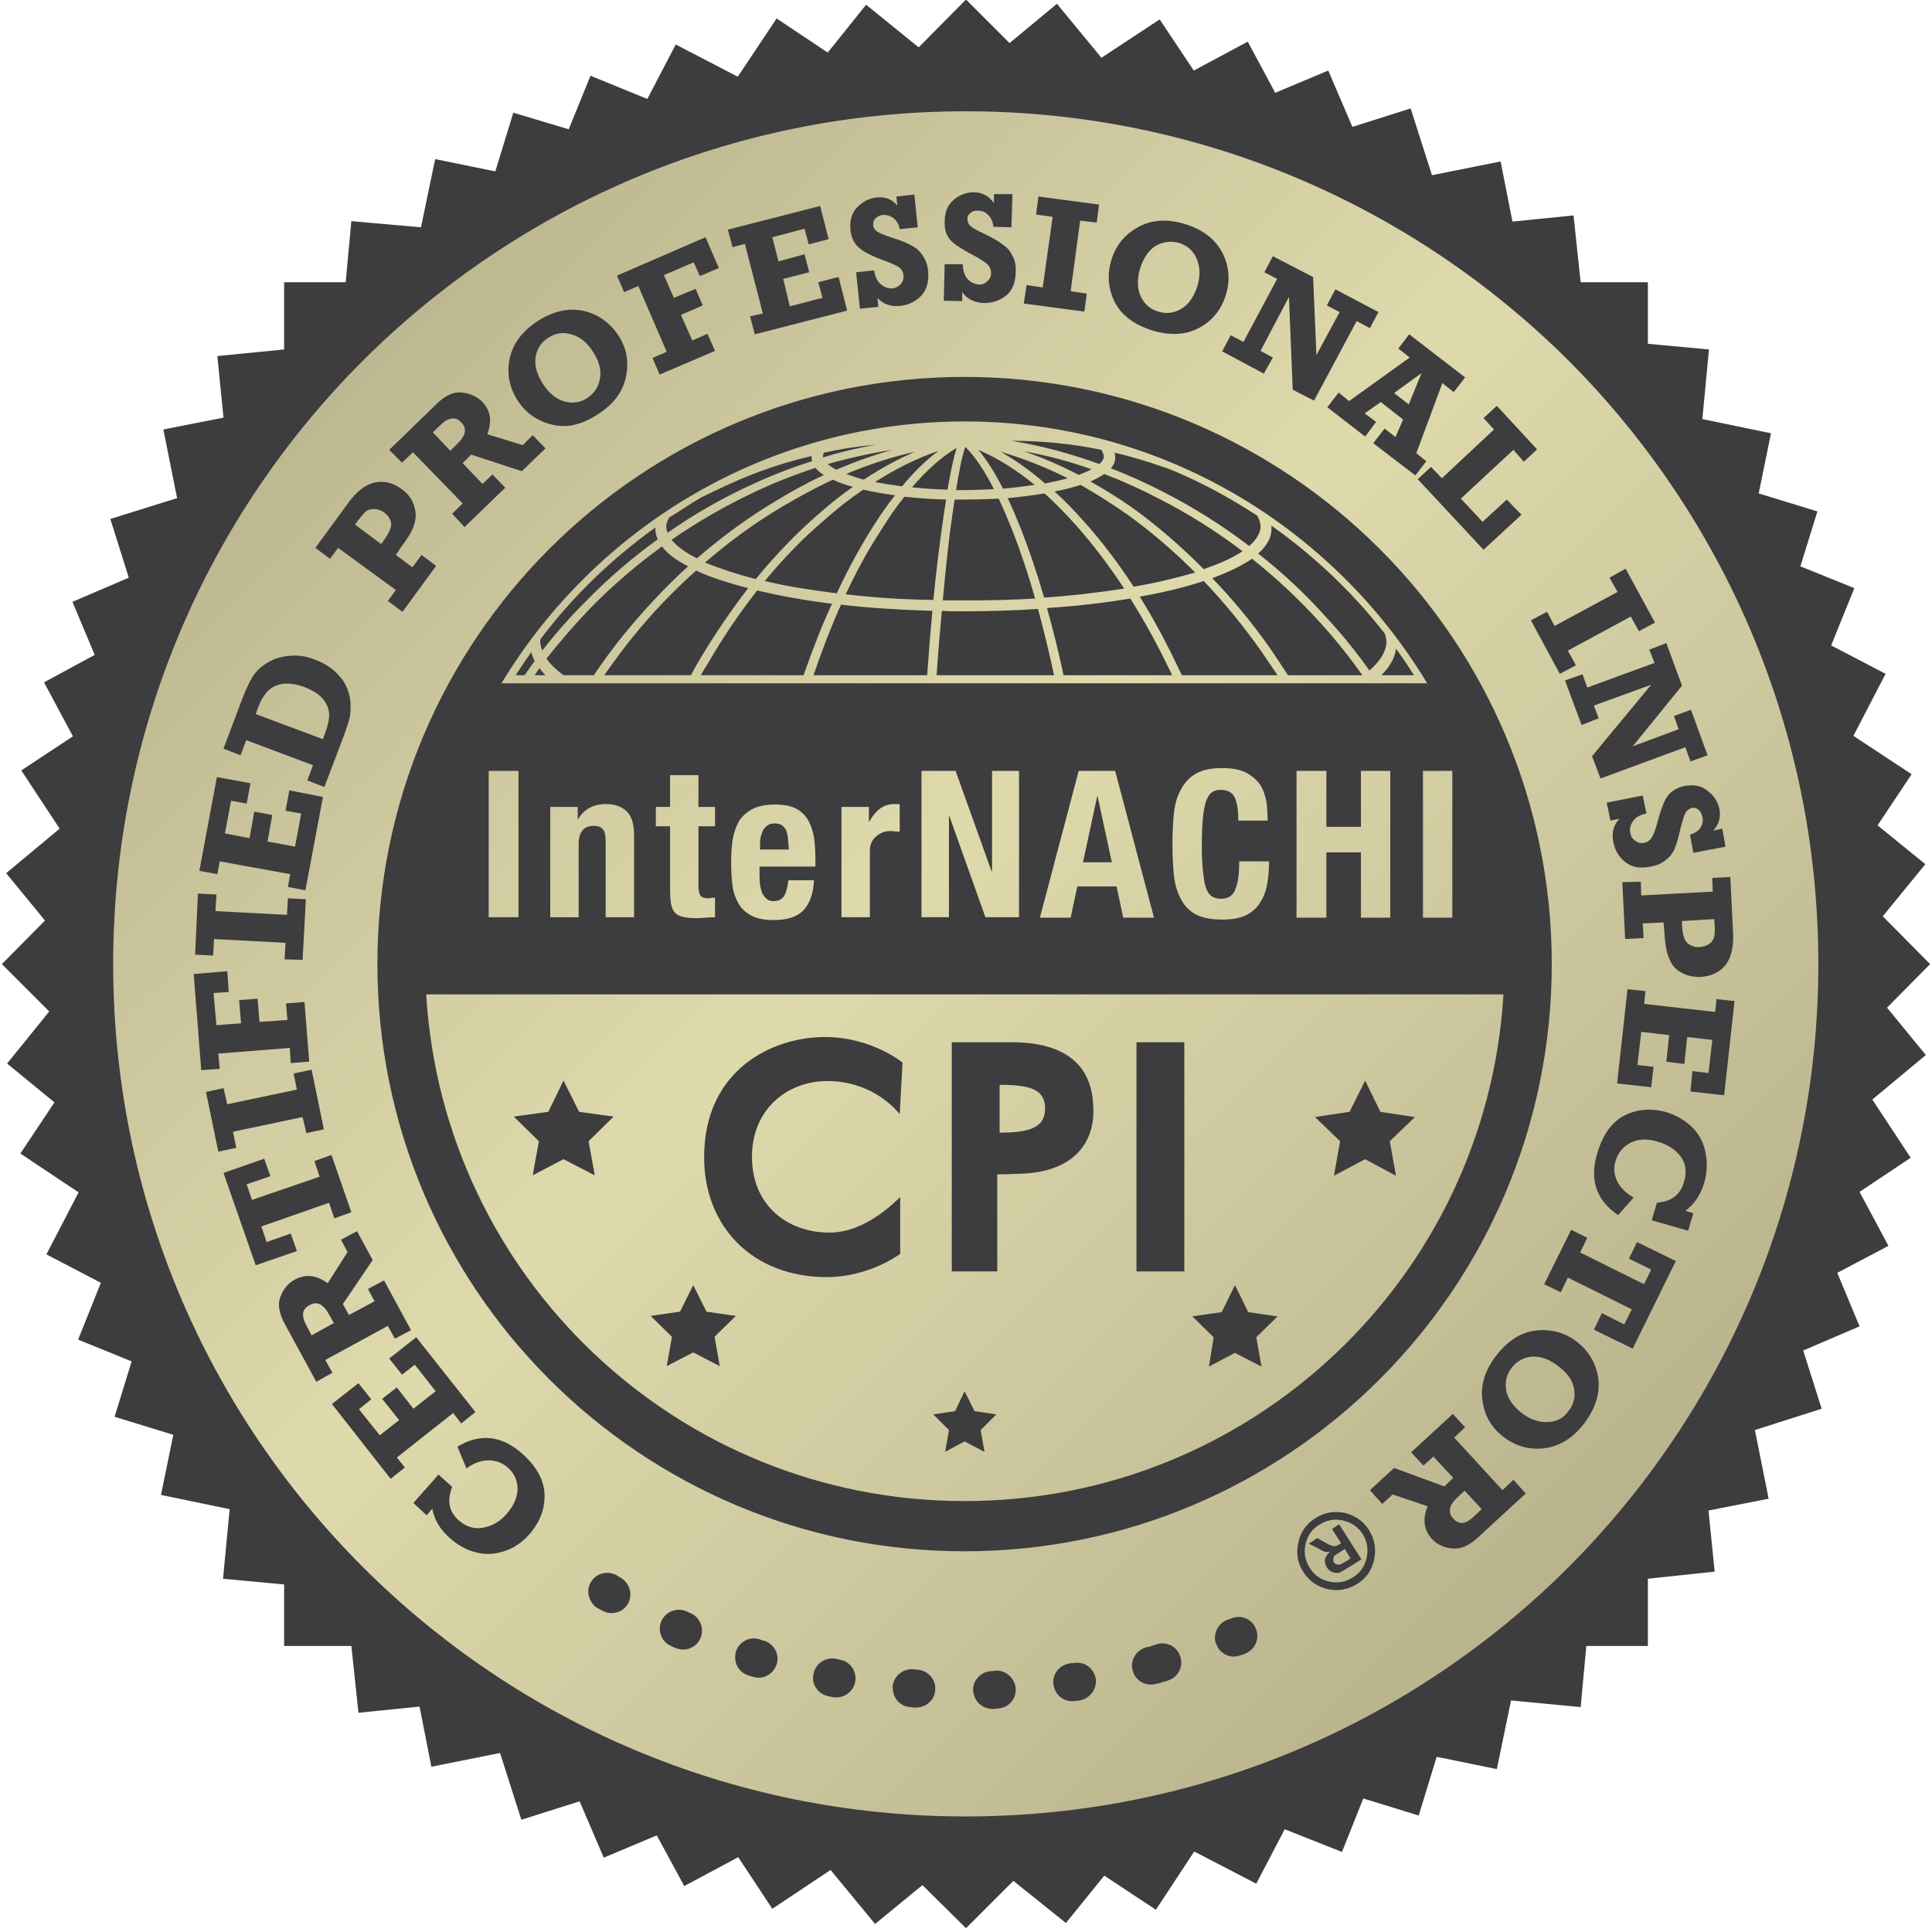 <svg xmlns="http://www.w3.org/2000/svg" viewBox="0 0 408 408" width="400" height="400"><defs><linearGradient id="P" gradientUnits="userSpaceOnUse"></linearGradient><linearGradient id="g1" x2="1" href="#P" gradientTransform="matrix(354.968,354.968,-354.968,354.968,207.331,-163.84)"><stop stop-color="#aea784"></stop><stop offset=".47" stop-color="#dedaac"></stop><stop offset="1" stop-color="#aea784"></stop></linearGradient></defs><style>.a{fill:url(#g1)}.b{fill:#3d3c3e}</style><path class="a" d="m389.5 203.6c0 102.3-83 185.3-185.3 185.3-102.3 0-185.3-83-185.3-185.3 0-102.3 83-185.3 185.3-185.3 102.3 0 185.3 83 185.3 185.3z"></path><path class="b" d="m406.7 222.8l-11.3 9.4 8.1 12.3-10.8 7.2 6.1 11.4-10.8 5.7 4.7 11.3-11.9 5.1 3.9 12.3-14.1 4.5 2.9 14.5-12.7 2.5 1.3 12.9-14.1 1.5v14.2h-13l-1.2 12.9-14.7-1.4-3 14.5-12.7-2.6-3.8 12.4-11.7-3.6-4.5 11.3-12.1-4.8-6 11.5-13.1-6.8-8.1 12.3-10.9-7.2-8.1 10-11.1-8.9-10 10-9.2-9.1-10 8.2-9.4-11.4-12.3 8.2-7.2-10.9-11.4 6.1-5.8-10.7-11.2 4.7-5.1-11.9-12.3 3.9-4.5-14.1-14.5 2.9-2.5-12.7-12.9 1.3-1.5-14.1h-14.2v-13l-12.9-1.2 1.4-14.7-14.5-3 2.6-12.7-12.4-3.8 3.6-11.7-11.3-4.6 4.8-12-11.5-6 6.8-13.1-12.3-8.2 7.2-10.8-10-8.2 8.9-11-10-10 9.1-9.2-8.2-10 11.3-9.4-8.1-12.3 10.9-7.2-6.1-11.4 10.7-5.8-4.7-11.2 11.9-5.1-3.9-12.4 14.1-4.4-2.9-14.5 12.7-2.5-1.3-13 14.1-1.4v-14.2h13l1.2-12.9 14.7 1.3 3-14.4 12.7 2.6 3.8-12.4 11.7 3.5 4.6-11.3 12 4.9 6-11.5 13.1 6.8 8.2-12.3 10.8 7.2 8.1-10.1 11.1 9 10-10.1 9.2 9.2 10-8.3 9.4 11.4 12.3-8.1 7.2 10.8 11.4-6.1 5.8 10.8 11.2-4.7 5.1 11.9 12.3-3.9 4.5 14.1 14.5-2.9 2.5 12.7 12.9-1.3 1.5 14.1h14.2v13l12.9 1.2-1.4 14.7 14.5 3-2.6 12.7 12.4 3.8-3.6 11.6 11.4 4.6-4.9 12.1 11.5 6-6.8 13.1 12.3 8.1-7.2 10.8 10.1 8.2-9 11 10 10.1-9.1 9.2zm-75.4-146.6c-32.6-32.5-77.6-52.7-127.4-52.7-49.7 0-94.7 20.2-127.3 52.7-32.6 32.6-52.7 77.6-52.7 127.4 0 49.7 20.1 94.7 52.7 127.3 32.6 32.6 77.6 52.7 127.3 52.7 49.8 0 94.8-20.1 127.4-52.7 32.5-32.6 52.7-77.6 52.7-127.3 0-49.8-20.2-94.8-52.7-127.4zm-206.5 257.9c1.1-1.9 3.6-2.5 5.5-1.4q0.4 0.3 0.8 0.5c1.9 1.1 2.6 3.6 1.5 5.5-1.1 1.9-3.6 2.5-5.5 1.4q-0.4-0.2-0.9-0.5c-0.9-0.5-1.5-1.4-1.8-2.4-0.3-1-0.2-2.1 0.4-3.1zm14.9 8.2c0.9-2 3.3-2.9 5.3-2q0.4 0.2 0.9 0.4c2 0.9 2.9 3.3 2 5.3-0.9 2-3.2 2.9-5.3 2q-0.4-0.2-0.9-0.4c-1.1-0.5-1.9-1.4-2.2-2.6-0.3-0.8-0.2-1.8 0.2-2.7zm15.7 6.5c0.7-2.1 2.9-3.3 5-2.6q0.5 0.2 1 0.3c2.1 0.7 3.3 2.9 2.6 5-0.7 2.1-2.9 3.3-5 2.6q-0.5-0.1-1-0.3c-1.3-0.4-2.3-1.5-2.6-2.7-0.2-0.7-0.2-1.5 0-2.3zm16.4 4.7c0.4-2.2 2.5-3.6 4.7-3.2q0.4 0.1 0.9 0.2c2.2 0.4 3.6 2.5 3.2 4.7-0.4 2.1-2.5 3.6-4.7 3.2q-0.5-0.1-1-0.2c-1.5-0.3-2.7-1.5-3.1-2.9q-0.2-0.9 0-1.8zm16.7 2.7c0.2-2.2 2.1-3.8 4.3-3.7q0.5 0.1 1 0.1c2.2 0.2 3.9 2.1 3.7 4.3-0.1 2.2-2.1 3.8-4.3 3.7q-0.5 0-1-0.1c-1.7-0.1-3.1-1.3-3.5-2.9q-0.2-0.7-0.2-1.4zm17 0.8c-0.1-2.2 1.7-4 3.9-4.1q0.5 0 0.9-0.1c2.2-0.1 4.1 1.7 4.2 3.9 0.1 2.2-1.6 4-3.8 4.1q-0.5 0.1-1 0.1c-1.9 0-3.6-1.2-4-3q-0.2-0.4-0.2-0.9zm17-1.1c-0.4-2.2 1.1-4.2 3.3-4.6q0.5-0.1 1-0.1c2.2-0.4 4.2 1.1 4.6 3.3 0.3 2.2-1.2 4.2-3.4 4.6q-0.5 0.1-1 0.1c-2 0.3-3.9-0.9-4.4-2.9q-0.1-0.2-0.1-0.4zm16.7-3.1c-0.6-2.1 0.7-4.3 2.8-4.9q0.5-0.1 0.9-0.2 0.2-0.1 0.3-0.1 0.1-0.1 0.2-0.1 0.5-0.1 1-0.3c2.1-0.6 4.3 0.6 4.9 2.8 0.6 2.1-0.6 4.3-2.7 4.9q-0.5 0.2-1 0.3-0.1 0-0.3 0.1-0.1 0-0.2 0.1-0.5 0.1-1 0.2c-2.1 0.6-4.3-0.6-4.9-2.8q0 0 0 0zm19.9-10.7q0.4-0.1 0.9-0.3c2-0.9 4.4 0.1 5.2 2.1 0.9 2.1-0.1 4.4-2.2 5.3q-0.4 0.2-0.9 0.3c-2 0.9-4.4-0.1-5.2-2.2q-0.1-0.2-0.2-0.4c-0.5-1.9 0.5-4 2.4-4.8zm-169-22.1l-2.8-2.6 5.3-6 2.9 2.6q-1.7 4.3 1.3 7 2.5 2.2 5.3 1.6 2.8-0.5 4.9-2.9 2.2-2.5 2.3-5.2 0-2.8-2.1-4.6-1.7-1.5-4-1.5-2.4 0-4.7 1.7l-1.9-4.6q7.2-4.3 13.7 1.5 4.6 4.1 4.7 8.7 0.1 4.5-3.2 8.3-2.4 2.7-5.4 3.6-3 1-6 0.2-3-0.8-5.4-3-3.1-2.7-3.7-6.2zm10.3-21.8l-3 2.4-1.7-2.2-11.9 9.4 1.7 2.1-3 2.4-12.4-15.8 5.6-4.4 2.7 3.4-2.6 2.1 4.4 5.5 4.1-3.2-3.6-4.5 3.1-2.4 3.5 4.5 4.7-3.7-4.4-5.6-2.7 2.1-2.7-3.4 5.7-4.5zm-28.4-36.4l3.4-1.8 3.3 6.1-6.3 9.3 1.3 2.3 5.4-2.9-1.4-2.6 3.4-1.8 5.7 10.5-3.4 1.8-1.5-2.7-13.2 7.2 1.5 2.7-3.4 1.9-6.6-12.1q-1.9-3.4-1-5.8 0.9-2.5 3.1-3.7 3.4-1.8 6.9 0.8l4.2-6.6zm-1.5 17.6l-1-1.8q-1.8-3.3-4.1-2-1.2 0.6-1.4 1.7-0.1 1.1 0.6 2.4l1.2 2.3zm3.7-23.4l-3.6 1.3-1.1-3.3-14.3 5 1.1 3.3 5.1-1.8 1.3 3.7-8.7 3-6.8-19.5 8.6-3 1.3 3.7-5 1.7 1.1 3.3 14.3-4.9-1.1-3.3 3.6-1.3zm-5.8-17.5l-3.7 0.8-0.8-3.4-14.7 3.1 0.7 3.4-3.8 0.8-2.6-12.6 3.7-0.8 0.8 3.4 14.7-3.1-0.7-3.4 3.8-0.8zm-3.1-14.3l-3.9 0.3-0.2-3.2-15.1 1.2 0.3 3.2-3.9 0.3-1.6-20.3 7.1-0.6 0.3 4.4-3.2 0.2 0.6 6.8 5.2-0.4-0.4-4.9 3.9-0.3 0.4 4.9 5.9-0.4-0.3-3.5 3.9-0.3zm-1.4-21.5l-3.8-0.1 0.2-3.5-15.1-0.8-0.2 3.5-3.8-0.2 0.6-12.9 3.9 0.2-0.2 3.5 15.1 0.8 0.2-3.5 3.8 0.2zm0.6-14.7l-3.7-0.7 0.5-2.7-14.9-2.7-0.5 2.7-3.8-0.7 3.7-19.8 7.1 1.3-0.8 4.3-3.3-0.6-1.3 6.9 5.2 1 1-5.6 3.8 0.7-1 5.6 5.8 1.1 1.3-7-3.3-0.6 0.8-4.3 7.1 1.4zm4-21.8l-3.6-1.4 1.2-3.2-14.1-5.3-1.2 3.2-3.6-1.4 3.8-10.1q1.2-3.2 2.3-5 1.1-1.8 3.1-3 2.1-1.3 4.7-1.5 2.7-0.3 5.4 0.8 2.2 0.8 4 2.3 1.7 1.5 2.5 3.1 0.8 1.6 1 3.4 0.1 1.8-0.1 3.2-0.3 1.4-1.3 4.1zm-0.3-10.1l0.5-1.4q0.9-2.4 0.8-4-0.1-1.7-1.4-3.2-1.2-1.4-3.8-2.4-2.4-0.9-4.5-0.7-2 0.3-3.2 1.5-1.2 1.2-2.1 3.5l-0.5 1.4zm20.8-38.9l3.1 2.3-7.1 9.7-3.1-2.3 1.7-2.3-12.2-8.9-1.7 2.3-3.1-2.3 7.1-9.7q2.5-3.4 5.4-4.1 3-0.6 5.6 1.3 1.6 1.1 2.4 2.7 0.7 1.6 0.7 3.1-0.1 1.5-0.8 3-0.7 1.4-2.2 3.4l-1.2 1.8 3.5 2.6zm-8.5-2.3l0.5-0.7q1.8-2.5 1.6-3.8-0.3-1.3-1.5-2.2-1-0.7-2.1-0.7-1.1 0-1.7 0.5-0.6 0.5-1.7 1.9l-0.6 0.9zm32-23l2.7 2.8-5 4.8-10.7-3.5-1.8 1.8 4.2 4.4 2.1-2 2.7 2.8-8.6 8.3-2.6-2.8 2.2-2.2-10.5-10.8-2.3 2.2-2.7-2.7 9.9-9.6q2.8-2.8 5.4-2.5 2.5 0.2 4.3 1.9 2.7 2.8 1.1 6.9l7.5 2.3zm-17.4 3.3l1.5-1.5q2.7-2.6 0.8-4.5-0.9-1-2-0.8-1.1 0.1-2.2 1.2l-1.8 1.7zm18.3-27.3q4.9-3.2 9.6-2.3 4.7 1 7.5 5.1 2.7 4 1.7 8.8-0.9 4.7-5.8 7.9-5.1 3.4-9.7 2.3-4.7-1.1-7.3-5-2.7-4.1-1.8-8.8 0.9-4.7 5.8-8zm2.3 3.5q-2.2 1.4-2.6 4.1-0.4 2.6 1.7 5.8 1.9 2.8 4.5 3.5 2.6 0.7 4.8-0.8 2.2-1.5 2.6-4.1 0.5-2.7-1.6-5.8-1.8-2.8-4.5-3.5-2.6-0.8-4.9 0.8zm23.6 7.7l-1.5-3.5 3-1.3-6-13.9-3 1.3-1.5-3.5 18.7-8.1 2.8 6.5-4 1.7-1.3-2.9-6.3 2.7 2.1 4.8 4.6-1.9 1.5 3.5-4.6 2 2.4 5.4 3.2-1.4 1.6 3.6zm20.1-8.5l-1-3.8 2.7-0.6-3.8-14.7-2.6 0.7-1-3.7 19.5-5 1.8 7-4.2 1.1-0.9-3.3-6.8 1.8 1.3 5.1 5.5-1.5 1 3.8-5.5 1.4 1.4 5.8 6.9-1.8-0.9-3.3 4.3-1.1 1.8 7.1zm22.2-5.4l-0.8-7.7 3.8-0.4q0.3 2.1 1.5 3 1.1 0.9 2.5 0.8 1-0.2 1.7-1 0.6-0.8 0.5-1.7-0.1-1.1-0.9-1.7-0.8-0.6-2.7-1.3-4.2-1.5-5.7-2.8-1.6-1.3-1.9-3.8-0.3-3 1.4-4.8 1.7-1.8 4.1-2.1 2.7-0.3 4.4 1.7l-0.2-1.9 3.8-0.4 0.7 6.9-3.8 0.4q-0.3-1.6-1.4-2.4-1-0.7-2.2-0.6-0.9 0.1-1.5 0.7-0.6 0.6-0.5 1.4 0 0.7 0.6 1.2 0.6 0.6 3.4 1.5 2.6 0.8 4 1.6 1.5 0.7 2.4 2.1 1 1.4 1.2 3.3 0.3 3.3-1.4 5.2-1.8 1.9-4.5 2.2-3 0.3-4.8-1.7l0.2 1.9zm17.7-1.7l0.2-7.7h3.8q0.1 2.2 1.1 3.2 1 1 2.4 1.1 1 0 1.7-0.7 0.8-0.7 0.8-1.7 0-1.1-0.7-1.8-0.7-0.7-2.5-1.7-3.9-2-5.3-3.4-1.4-1.5-1.3-4 0-3 1.9-4.6 1.9-1.6 4.3-1.6 2.7 0.1 4.2 2.3v-1.9h3.9l-0.2 7-3.8-0.1q-0.2-1.6-1.1-2.5-0.9-0.9-2.1-0.9-1-0.1-1.6 0.4-0.7 0.5-0.7 1.3 0 0.8 0.5 1.4 0.5 0.6 3.1 1.8 2.5 1.2 3.8 2.2 1.4 0.9 2.1 2.4 0.8 1.4 0.7 3.3 0 3.4-2 5.1-2 1.6-4.7 1.6-3-0.1-4.6-2.3v1.9zm16.9 0.6l0.6-3.9 3.4 0.5 2.1-14.9-3.5-0.5 0.5-3.8 12.8 1.7-0.5 3.8-3.5-0.4-2 14.9 3.4 0.5-0.5 3.8zm34-16.8q5.6 1.7 7.9 6 2.2 4.2 0.8 8.9-1.4 4.7-5.6 7-4.2 2.3-9.9 0.6-5.8-1.8-8-6-2.1-4.3-0.7-8.9 1.4-4.6 5.6-6.9 4.2-2.4 9.9-0.7zm-1.2 4q-2.6-0.7-4.9 0.6-2.3 1.4-3.4 5-0.9 3.3 0.2 5.7 1.2 2.5 3.7 3.2 2.5 0.8 4.9-0.6 2.3-1.4 3.4-4.9 0.9-3.2-0.2-5.7-1.1-2.5-3.7-3.3zm9.1 22.9l1.8-3.4 2.7 1.4 7.1-13.3-2.7-1.4 1.8-3.4 8.5 4.4 0.7 16.5 4.9-9.1-2.7-1.4 1.8-3.4 9.1 4.8-1.8 3.4-2.8-1.5-9 16.8-4.5-2.3-0.8-19.6-6 11.4 2.6 1.4-1.9 3.4zm43.1 23.2l-2.3 3-8.9-6.8 2.4-3.1 2.3 1.8 1.6-3.7-4.7-3.7-3.4 2.4 2.4 1.8-2.3 3.1-8-6.2 2.4-3.1 2.2 1.8 12.8-9.2-2.4-1.9 2.3-3 11.8 9.1-2.4 3.1-2.4-1.9-5.5 14.8zm-3.7-12l2.7-6.6-5.8 4.2zm1.9 15.8l2.8-2.6 2.3 2.4 11-10.3-2.2-2.4 2.8-2.6 8.5 9.2-2.8 2.6-2.2-2.5-11.1 10.3 4.6 4.9 5.1-4.7 3.1 3.2-8 7.4zm23.9 29.8l3.4-1.8 1.6 3 13.3-7.2-1.7-3 3.4-1.9 6.2 11.4-3.4 1.8-1.7-3.1-13.3 7.2 1.7 3.1-3.4 1.8zm7.2 12.7l3.7-1.3 1 2.8 14.2-5.2-1.1-2.8 3.6-1.4 3.3 9-10.4 12.8 9.7-3.6-1-2.8 3.6-1.3 3.5 9.6-3.6 1.3-1.1-3-17.9 6.6-1.8-4.7 12.5-15.1-12.1 4.4 1 2.7-3.6 1.4zm8.8 25.8l7.6-1.5 0.8 3.8q-2.1 0.4-2.9 1.7-0.8 1.2-0.5 2.5 0.2 1 1.1 1.6 0.8 0.6 1.8 0.4 1-0.2 1.6-1.1 0.5-0.8 1.1-2.8 1.1-4.3 2.2-5.9 1.2-1.7 3.6-2.2 3-0.6 4.9 1 2 1.5 2.5 3.8 0.5 2.7-1.3 4.6l1.9-0.4 0.7 3.8-6.8 1.3-0.7-3.8q1.5-0.5 2.2-1.5 0.7-1.1 0.4-2.3-0.2-1-0.8-1.5-0.6-0.5-1.4-0.4-0.7 0.2-1.2 0.8-0.5 0.7-1.2 3.5-0.6 2.7-1.2 4.2-0.6 1.5-1.9 2.5-1.3 1.1-3.2 1.4-3.3 0.7-5.3-0.9-2.1-1.6-2.6-4.3-0.6-2.9 1.3-4.9l-1.9 0.4zm7.8 28.6l-3.9 0.2-0.6-12 3.9-0.1 0.1 2.9 15.1-0.8-0.1-2.9 3.8-0.2 0.6 12q0.2 4.2-1.6 6.6-1.9 2.3-5.2 2.5-1.9 0.1-3.5-0.6-1.6-0.7-2.5-1.9-0.8-1.3-1.2-2.9-0.4-1.6-0.5-4l-0.2-2.1-4.4 0.2zm8.1-3.6v0.9q0.2 3 1.2 3.8 1.1 0.9 2.5 0.8 1.3-0.1 2.1-0.7 0.9-0.7 1-1.5 0.2-0.8 0.1-2.6l-0.1-1.1zm-11.5 14.4l3.8 0.4-0.3 2.7 15 1.7 0.3-2.7 3.8 0.4-2.2 19.9-7.1-0.8 0.4-4.3 3.4 0.4 0.8-7-5.3-0.6-0.6 5.7-3.8-0.5 0.6-5.6-5.9-0.7-0.8 7 3.4 0.4-0.5 4.3-7.2-0.8zm13.9 47.3l-1.1 3.7-7.7-2.2 1.1-3.7q4.6-0.4 5.7-4.3 1-3.2-0.7-5.5-1.7-2.2-4.8-3.1-3.2-1-5.7 0.2-2.4 1.2-3.2 3.8-0.7 2.2 0.3 4.3 1 2.1 3.5 3.5l-3.3 3.7q-6.9-4.7-4.4-13 1.7-5.9 5.7-8 4.1-2.1 9-0.7 3.4 1.1 5.6 3.4 2.1 2.3 2.6 5.3 0.6 3-0.3 6.2-1.2 3.9-4 5.9zm-25.8 3.5l3.4 1.7-1.5 3.1 13.5 6.7 1.5-3.1-4.7-2.3 1.7-3.5 8.2 4-9.1 18.5-8.2-4 1.7-3.5 4.7 2.4 1.6-3.2-13.5-6.7-1.5 3.1-3.5-1.7zm2.9 40.7q-3.5 4.7-8.3 5.4-4.7 0.7-8.7-2.2-3.9-2.9-4.6-7.6-0.8-4.8 2.7-9.5 3.7-4.9 8.4-5.5 4.8-0.6 8.6 2.2 3.9 2.9 4.7 7.7 0.7 4.7-2.8 9.5zm-3.4-2.5q1.6-2.1 1.1-4.7-0.5-2.7-3.6-4.9-2.7-2-5.4-1.8-2.6 0.3-4.2 2.4-1.6 2.1-1.1 4.8 0.5 2.6 3.5 4.9 2.7 1.9 5.4 1.7 2.7-0.1 4.3-2.4zm-39.4 19.7l-2.6-2.9 5.1-4.7 10.6 3.9 1.9-1.8-4.2-4.5-2.1 1.9-2.6-2.8 8.8-8.1 2.6 2.8-2.3 2.2 10.2 11.1 2.3-2.2 2.6 2.9-10.1 9.3q-2.8 2.6-5.4 2.3-2.6-0.2-4.3-2-2.6-2.9-0.9-6.9l-7.4-2.5zm17.4-2.8l-1.5 1.4q-2.7 2.5-0.9 4.5 0.9 1 2 0.9 1-0.1 2.2-1.2l1.8-1.7zm-34.1 17.1q-1.8-2.8-1-6.2 0.7-3.3 3.6-5.1 2.8-1.8 6.2-1.1 3.3 0.8 5.1 3.6 1.8 2.9 1.1 6.2-0.7 3.4-3.6 5.2-2.9 1.8-6.2 1.1-3.4-0.8-5.2-3.7zm1.4-0.8q1.4 2.3 4.1 2.9 2.7 0.6 5-0.9 2.3-1.4 2.9-4.1 0.6-2.7-0.8-5-1.5-2.3-4.2-2.9-2.7-0.6-5 0.9-2.3 1.4-2.9 4.1-0.6 2.7 0.9 5zm-0.2-5.1l1.8-1.2 1.4 0.8q1.3 0.8 2 0.9 0.6 0.1 1.3-0.4l0.3-0.2-1.9-3 1.5-1 4.7 7.4-2.7 1.7q-1.3 0.8-1.9 1.1-0.7 0.2-1.5-0.1-0.7-0.2-1.2-1-0.5-0.8-0.4-1.7 0.2-0.9 1.1-1.6-0.6 0.1-1.1 0-0.4-0.1-1.6-0.8zm7.6 1.1l-0.6 0.4q-1.1 0.7-1.4 0.9-0.4 0.3-0.4 0.7-0.1 0.5 0.1 0.9 0.3 0.3 0.7 0.4 0.4 0.1 0.8-0.1 0.4-0.2 1.4-0.8l0.6-0.4zm43.7-123.5c0 68.5-55.6 124-124 124-68.5 0-124-55.5-124-124 0-68.5 55.5-124 124-124 68.4 0 124 55.5 124 124zm-167.3-18.7v-1.9h11.8v-1.3q0-2.7-0.3-4.9-0.4-2.2-1.3-3.7-1-1.6-2.6-2.4-1.7-0.8-4.3-0.8-3 0-4.9 1-1.8 1-2.8 2.6-0.9 1.7-1.3 3.9-0.3 2.2-0.3 4.5 0 2.2 0.2 4.4 0.2 2.3 1.1 4 0.8 1.8 2.7 2.9 1.8 1.1 5 1.1 4.3 0 6.3-2.1 2-2.2 2.2-6.3h-5.4q-0.3 2.3-0.9 3.3-0.7 1.1-2.3 1.1-0.8 0-1.3-0.4-0.6-0.5-1-1.2-0.3-0.8-0.5-1.8-0.1-1-0.1-2zm75.1-22.1h-7.7l-8.2 31h6.5l1.4-6.6h8.3l1.4 6.6h6.5zm-129.6-18.5h195.5c-20-33.1-56.2-55.3-97.7-55.3-41.5 0-77.8 22.2-97.8 55.3zm194.6 18.5v31h6.2v-31zm-13.1 17.2v13.8h6.2v-31h-6.2v11.8h-7.3v-11.8h-6.3v31h6.3v-13.8zm-33.6-1.3q0-3.3 0.2-5.6 0.2-2.2 0.6-3.6 0.5-1.5 1.2-2.1 0.8-0.6 1.9-0.6 2.2 0 3 1.5 0.8 1.6 0.8 5h6.2q0-1.7-0.2-3.7-0.3-1.9-1.2-3.6-1-1.6-2.9-2.7-1.9-1.1-5.3-1.1-3.5 0-5.6 1.2-2 1.2-3.1 3.3-1.2 2.1-1.5 5.1-0.3 3-0.3 6.5 0 3.5 0.3 6.5 0.3 2.9 1.5 5.1 1.1 2.1 3.1 3.2 2.1 1.1 5.6 1.1 3.1 0 5-0.9 2-1 3-2.7 1.1-1.6 1.5-3.9 0.4-2.3 0.4-4.8h-6.3q0 2.5-0.3 4.1-0.3 1.5-0.8 2.4-0.5 0.8-1.2 1.1-0.7 0.3-1.6 0.3-1 0-1.7-0.4-0.8-0.4-1.3-1.6-0.5-1.2-0.7-3.4-0.3-2.2-0.3-5.7zm-19 3.4h-6.1l3-13.9h0.1zm-25.3-19.3v21.2h-0.1l-7.6-21.2h-7.2v30.9h5.8v-21.6l7.7 21.6h7.1v-30.9zm-26 10.7v-3.1h-5.8v23.3h6v-14q0-1.1 0.4-1.9 0.4-0.8 1.1-1.3 0.6-0.5 1.4-0.8 0.8-0.2 1.6-0.2 0.4 0 0.9 0.1 0.4 0 0.9 0v-5.7q-0.2-0.1-0.5-0.1-0.3 0-0.6 0-1.8 0-3.1 1-1.3 1-2.2 2.7zm-16.9 5.9h-6.1v-0.9q0-0.8 0.1-1.6 0.2-0.8 0.5-1.5 0.4-0.7 1-1.1 0.5-0.4 1.4-0.4 1 0 1.5 0.3 0.6 0.4 1 1.1 0.3 0.7 0.4 1.8 0.1 1 0.2 2.3zm-19.1 7.7v-12.6h3.5v-4.1h-3.5v-6.7h-6v6.7h-3v4.1h3v13.3q0 1.8 0.2 3 0.2 1.2 0.8 1.9 0.6 0.7 1.7 0.9 1.1 0.3 2.9 0.3 1 0 1.9-0.1 1-0.1 2-0.1v-4.1q-0.3 0-0.7 0-0.3 0.1-0.7 0.1-1.3 0-1.7-0.6-0.4-0.6-0.4-2zm-19.6-9.4v16h6v-17.3q0-3.5-1.5-5-1.6-1.6-4.4-1.6-2 0-3.5 0.8-1.5 0.8-2.5 2.5v-2.7h-5.8v23.3h6v-15.4q0-3.9 3.2-3.9 1.3 0 1.9 0.7 0.6 0.7 0.6 2.6zm-24.7 16h6.3v-30.9h-6.3zm214.3 16.3h-227.5c3.6 59.7 53.1 107 113.7 107 60.7 0 110.2-47.3 113.8-107zm-115.5-115.4q-1 3.4-1.9 8.8-3.9-0.1-7.5-0.5c3.1-3.6 6.2-6.4 9.4-8.3zm0.9 8.9q-0.5 0-1 0c0.6-3.8 1.2-6.9 1.9-9h0.1v-0.1c2 2 4 5 6 8.9-2.1 0.1-4.4 0.2-6.7 0.2q-0.2 0-0.3 0zm-4.1 8.8q-0.9 6.5-1.7 14.4c-6.5-0.1-12.7-0.5-18.5-1.2q3.5-7.5 7.5-13.6l-0.2-0.1q0 0 0 0l0.2 0.1q2.4-3.9 4.9-7c2.7 0.3 5.7 0.5 8.8 0.6q-0.5 3.1-1 6.8zm0.3 14.5q0.7-7.8 1.5-14.3 0.5-3.8 1-7 0.6 0 1.3 0v-0.2 0.2q4.2 0 8-0.2 1.5 3.2 3 7 2.5 6.4 4.7 14.1c-4.9 0.3-10 0.4-15.2 0.4q-0.5 0-1 0-1.7 0-3.3 0zm-26.4-18.1q-6.9 6-13.1 13.6c-4.2-1.1-7.8-2.3-10.7-3.5q7.6-6.6 16.1-11.7c3.6-2.1 7.2-4.1 10.9-5.8q1.8 0.9 4.2 1.5-3.8 2.7-7.4 5.9zm-14.7 15.5q-5.4 7-10.2 15-1 1.7-1.9 3.4h-18.3c1.9-2.7 3.8-5.3 5.8-7.8q6.3-7.8 13.6-14.3c3 1.4 6.7 2.6 11 3.7zm18.7 1.1c-5.6-0.7-10.6-1.5-15.2-2.6 3.9-4.7 8-9 12.4-12.7l-0.1-0.1 0.1 0.1q4.1-3.7 8.4-6.6 3 0.7 6.7 1.2-2.3 2.9-4.5 6.4-4.1 6.4-7.8 14.3zm43.8 0.9q-2.3-7.9-4.9-14.5-1.4-3.5-2.8-6.5 4.2-0.4 7.8-1 3.4 3.1 6.7 6.8 5.3 6 10.1 13.3c-5.2 0.8-10.9 1.5-16.9 1.9zm-44.8 1.3c-2.2 4.7-4.1 9.7-6 15.1h-21.7q0.7-1.3 1.5-2.5 4.8-8.3 10.4-15.4c4.7 1.1 10 2.1 15.8 2.8zm122.9 15.1h-6.9c1.7-1.7 2.9-3.6 3.1-5.6q2 2.7 3.8 5.6zm-121-14.9c6.1 0.7 12.5 1.1 19.3 1.3q-0.6 6.4-1.1 13.6h-24q2.7-8 5.8-14.9zm52.9-28.6q-1.1 0.6-2.7 1.2-5.7-3-11.6-5 7.3 1.3 14.3 3.8zm8.9 24.8q-5-7.7-10.7-14-2.9-3.3-6-6.1 3.1-0.6 5.5-1.4 4.9 2.8 9.8 6.2c5 3.6 9.8 7.7 14.4 12.3-3.8 1.1-8.2 2.2-13 3zm7.9 18.2q0.1 0.2 0.2 0.5h-22.9q-1.6-7.5-3.5-14.2c6.3-0.4 12.3-1.1 17.6-2q4.6 7.3 8.6 15.7zm31.6-10.5q4.8 5.3 8.8 11h-15.7q-2-3.1-4-6-5.6-7.9-12-14.5c3.5-1.3 6.2-2.6 8.4-4.1q7.7 6.1 14.5 13.6zm-12.5 6q1.7 2.5 3.4 5h-20.2q-0.3-0.6-0.6-1.2-3.9-8.3-8.3-15.4c5.1-0.9 9.6-2 13.5-3.3q6.5 6.8 12.2 14.9zm-47.2-9q1.8 6.6 3.4 14h-24.8c0.3-4.8 0.7-9.3 1.1-13.6q1.7 0.1 3.4 0.1h1q8.2 0 15.9-0.5zm11.1-26.9q1.7-0.8 2.9-1.6 6 2.3 11.7 5.3 9.2 4.7 17.5 11c-2 1.4-4.8 2.6-8.2 3.8q-7.1-7.2-15.1-13-4.3-3-8.8-5.5zm-70.1 1.8q5.9-2.7 12-4.7 0.7 0.9 1.8 1.5-5.1 2.4-10 5.4c-5.9 3.5-11.5 7.6-16.8 12.2-2.5-1.2-4.3-2.6-5.4-3.9q8.7-6 18.4-10.5zm14.6-5.5q6.7-1.9 13.6-3-6 1.7-11.8 4.2-1.1-0.6-1.8-1.2zm-33.8 14.5q-0.3-0.7-0.3-1.3 0-0.1 0-0.2 0.1-0.8 0.6-1.7c2-1.2 4.3-2.8 6.7-4.2 4-2 8.1-3.9 12.4-5.5q5.4-2 11-3.3 0 0 0 0.1c-0.1 0.1 0 0.2 0 0.3q0 0.3 0.1 0.7-6.1 1.9-12 4.6-9.8 4.4-18.5 10.5zm32.8-15.9q0-0.1 0-0.1v-0.1q0-0.4 0.2-0.8 5.4-1.2 11-1.7-5.7 1-11.2 2.7zm-41.8 37.1c-2.4 2.9-4.5 5.8-6.6 8.9h-6.4q-2.3-1.7-3.6-3.5 4.4-5.6 9.4-10.8 7-7.1 15-12.9c1.2 1.6 3 2.9 5.5 4.2q-7.1 6.5-13.3 14.1zm-19.1 5.9q-1.1 1.5-2.1 3h-1.9q1.6-2.5 3.3-4.9 0.2 0.9 0.7 1.9zm1 1.5q0.6 0.8 1.3 1.5h-2.3q0.5-0.7 1-1.5zm0.6-3.7q-0.4-1-0.4-2 0-0.2 0-0.3 0.1 0 0.1-0.2c6.8-9 15-16.9 24.2-23.5q0 0.2 0 0.3 0 1.1 0.5 2.2-8.2 5.9-15.3 13.2-4.9 4.9-9.1 10.3zm117.7-39.4c-6.1-2.2-12.3-3.9-18.6-4.9h0.3q9.5 0 18.7 1.9c0.2 0.4 0.5 1 0.5 1.4v0.1c0 0.4-0.3 0.9-0.9 1.5zm-53.5 2.1q7.1-3 14.5-4.7-5.5 2.4-10.8 5.9-2.1-0.6-3.7-1.2zm56.8-3.3q0-0.2 0-0.2 0-0.5-0.1-1 5.1 1.2 10.2 3v-0.1q0 0 0 0v0.1c1.6 0.5 3.1 1.2 4.7 1.9 5.3 2.4 10.3 5.2 15.2 8.4 0.4 0.7 0.7 1.5 0.7 2.3q0 0.1 0 0.2c-0.1 1.3-0.9 2.6-2.4 3.9q-8.5-6.5-18.1-11.4-5.4-2.8-11.1-5c0.5-0.6 0.9-1.3 0.9-2.1zm-23.7 6.4q-2.5-5-5.2-8.2c4 1.7 8 4.2 11.9 7.4-2.1 0.3-4.3 0.6-6.7 0.8zm8.9-1.1q-4.6-4-9.4-6.7 7.2 2.1 14.2 5.6-2.2 0.6-4.8 1.1zm-35.9-0.3q6.5-4.2 13.4-6.6-4 3-7.7 7.5-3.1-0.4-5.7-0.9zm108 34c-0.2 1.9-1.3 3.8-3.6 5.8q-4.1-5.8-9-11.1-6.7-7.5-14.5-13.6c1.7-1.5 2.7-3.1 2.8-4.9 0-0.1 0-0.2 0-0.3q0-0.4 0-0.7c9 6.4 17.2 14.1 24 22.9 0.1 0.6 0.3 1.1 0.3 1.7q0 0.1 0 0.2zm-89.1 158l2.1 4.2 4.6 0.7-3.3 3.3 0.8 4.6-4.2-2.2-4.1 2.2 0.8-4.6-3.3-3.3 4.6-0.7zm-84.7-65.6l3.3 6.6 7.3 1-5.3 5.2 1.3 7.2-6.6-3.4-6.5 3.4 1.3-7.2-5.3-5.2 7.3-1zm27.4 43.2l2.8 5.6 6.2 0.9-4.5 4.4 1.1 6.2-5.6-2.9-5.6 2.9 1.1-6.2-4.5-4.4 6.2-0.9zm145.1-36.6l7.3 1.1-5.3 5.1 1.3 7.3-6.5-3.5-6.6 3.5 1.3-7.3-5.3-5.1 7.3-1.1 3.3-6.6zm-27.9 42.3l6.2 0.9-4.5 4.4 1.1 6.2-5.6-2.9-5.5 2.9 1-6.2-4.5-4.4 6.2-0.9 2.8-5.7zm-88.9-48.8c-8.4 0-15.9 5.9-15.9 16 0 10.2 7.4 16 16.4 16 7.7 0 14-6.7 14.9-7.5v12l-0.6 0.4c-2.2 1.5-7.9 4.5-14.9 4.5-15.7 0-25.9-10.7-25.9-25.3 0-18.5 14.4-25.4 25.5-25.4 9.9 0 16.4 5.4 16.4 5.4l-0.6 10.9c0 0-5.1-7-15.3-7zm39.6 19.6q-1.9 0.1-3.7 0.1v20.5h-9.6v-48.4h12.6c16.8 0 17.3 10.5 17.3 14.8 0 3.5-1.5 13-16.6 13zm6.4-13.8c0-4-3-5-9.6-5v10.1c6.6 0 9.6-1.2 9.6-5.1zm19.3-14h10.1v48.4h-10.1z"></path></svg>